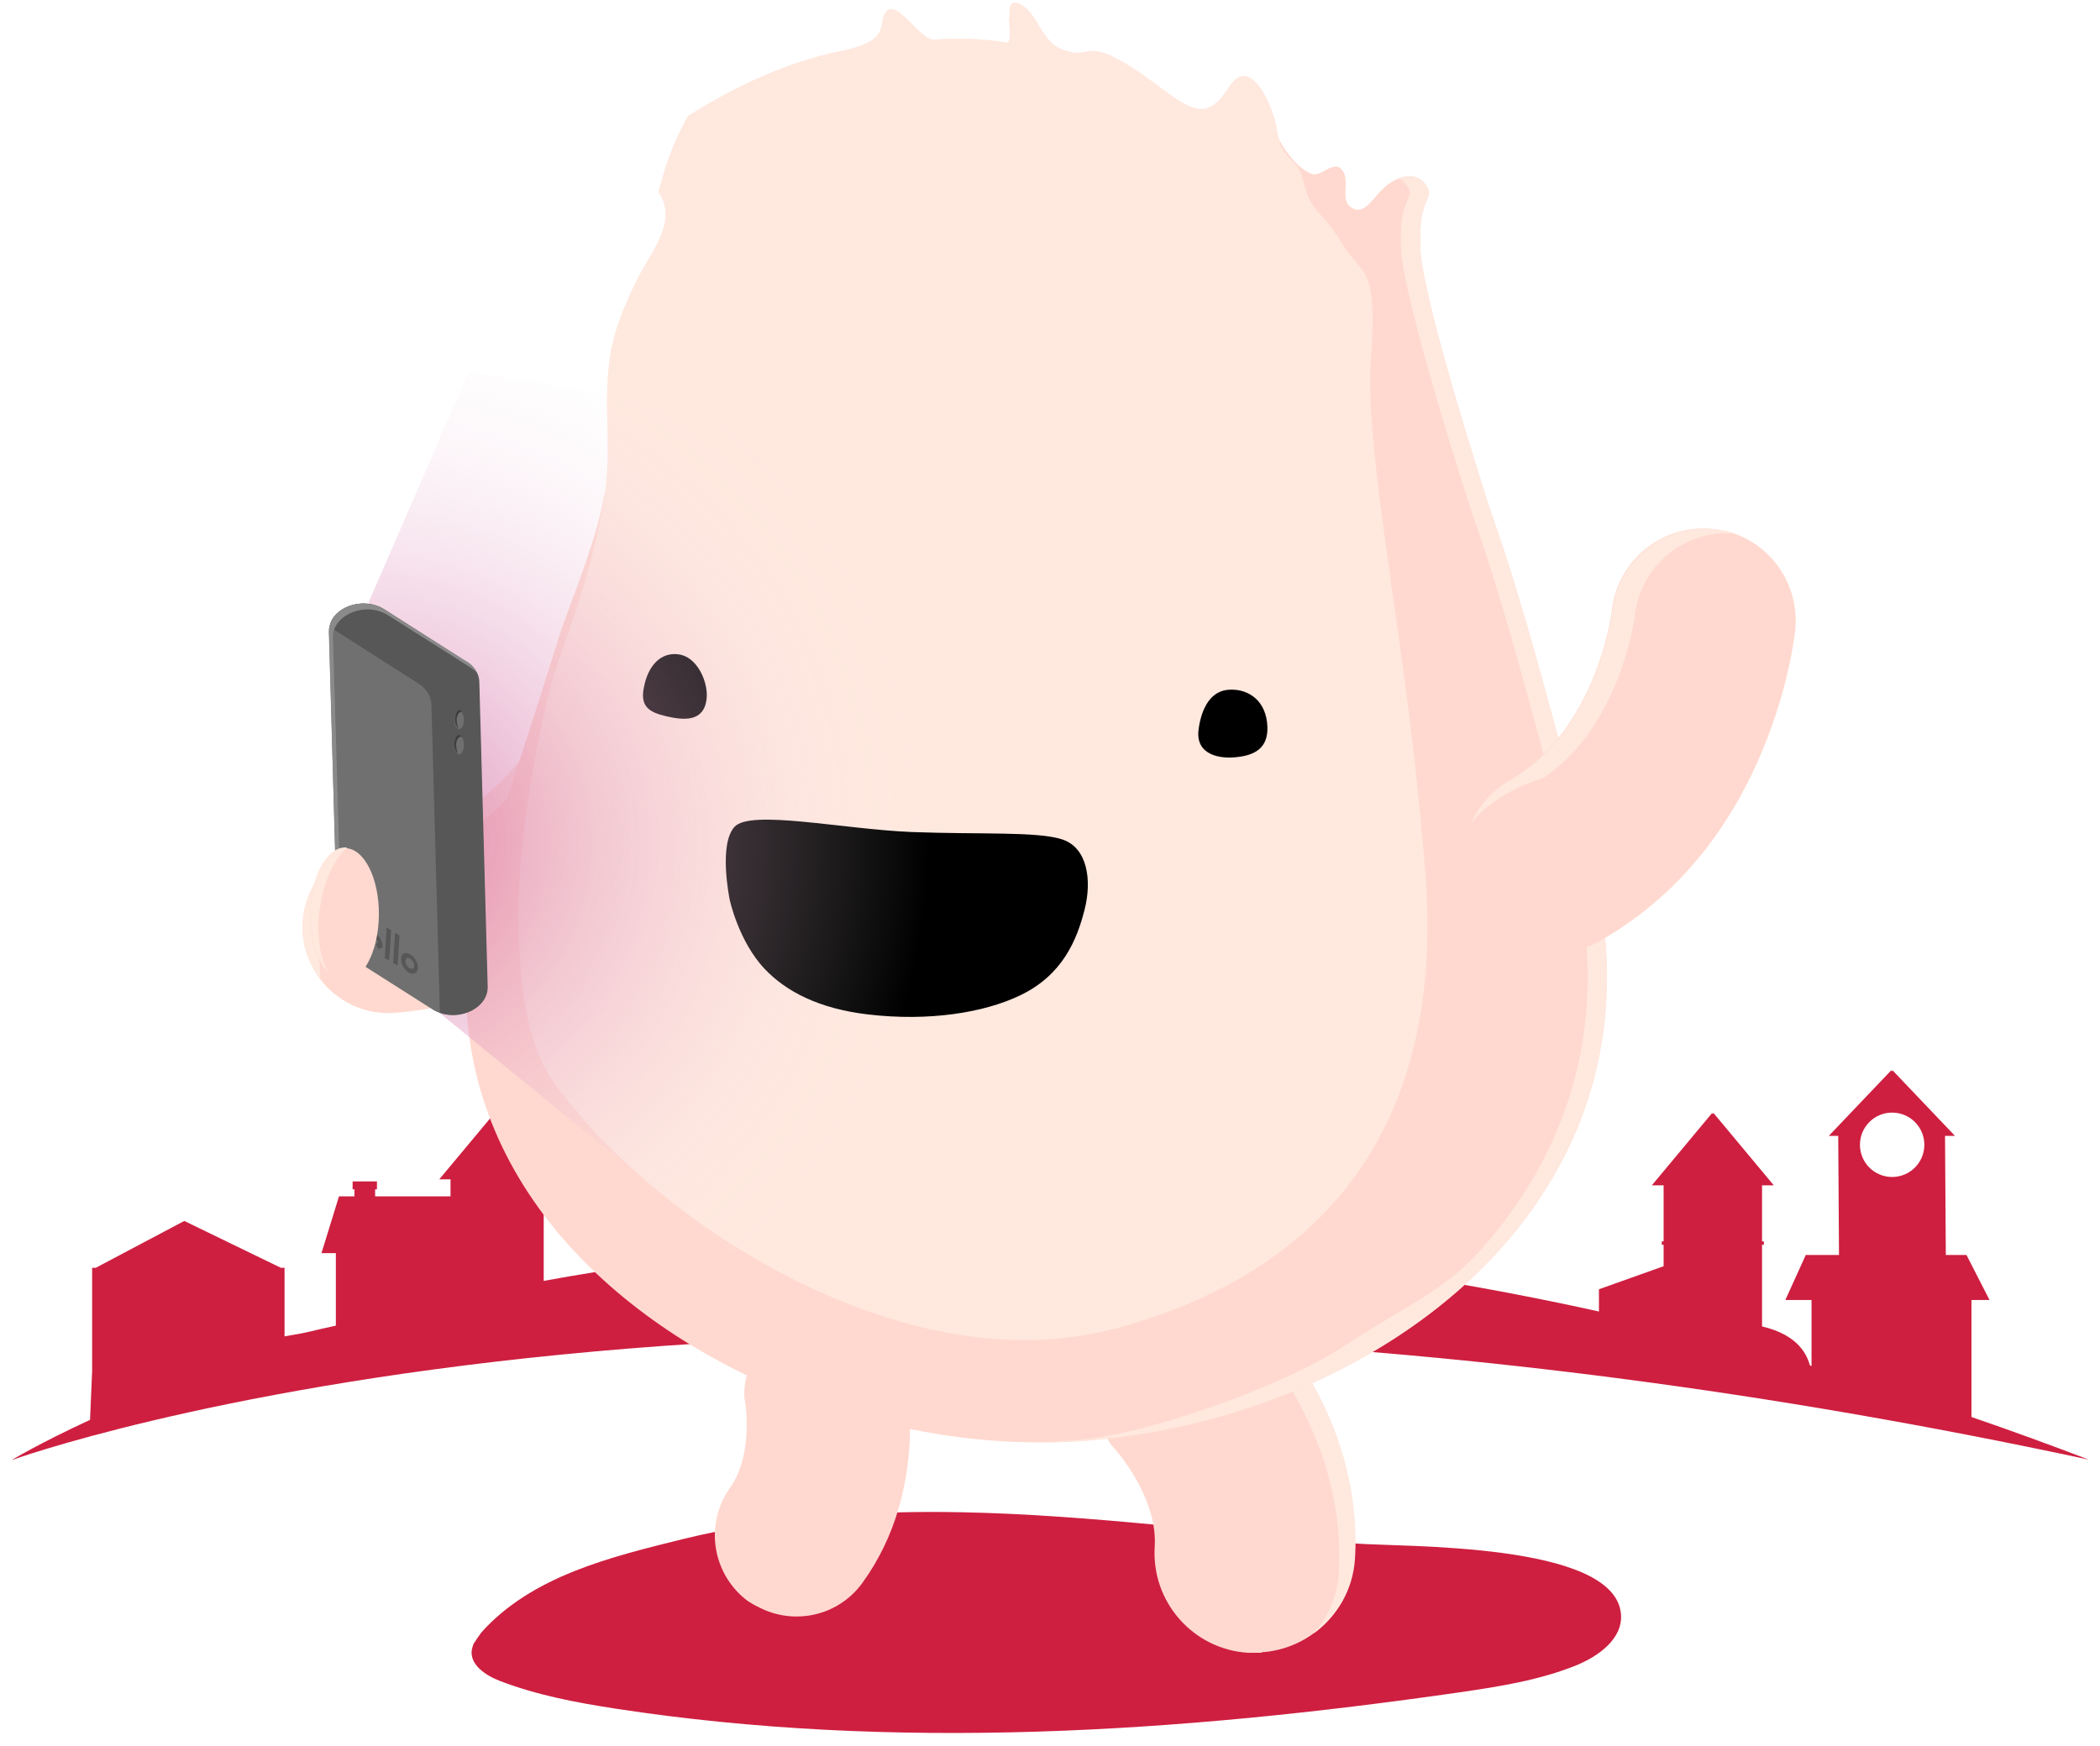 <?xml version="1.0" encoding="UTF-8"?>
<svg xmlns="http://www.w3.org/2000/svg" xmlns:xlink="http://www.w3.org/1999/xlink" version="1.1" viewBox="0 0 802.2 667">
  <defs>
    <style>
      .cls-1 {
        fill: none;
      }

      .cls-2 {
        fill: #707070;
      }

      .cls-3 {
        fill: #3d3d3d;
      }

      .cls-4 {
        fill: #575757;
      }

      .cls-5 {
        fill: #ffd9cf;
      }

      .cls-6 {
        fill: #ce1f40;
      }

      .cls-7 {
        fill: url(#Namnlös_övertoning_3);
        isolation: isolate;
        opacity: .7;
      }

      .cls-8 {
        fill: #8a8a8a;
      }

      .cls-9 {
        fill: #ffe8de;
      }
    </style>
    <radialGradient id="Namnlös_övertoning_3" data-name="Namnlös övertoning 3" cx="-1866.6" cy="642.1" fx="-1866.6" fy="642.1" r="213.4" gradientTransform="translate(-1725 -320) rotate(-180) scale(1 -1)" gradientUnits="userSpaceOnUse">
      <stop offset="0" stop-color="#ce5896"/>
      <stop offset="1" stop-color="#fff" stop-opacity="0"/>
    </radialGradient>
  </defs>
  <!-- Generator: Adobe Illustrator 28.7.2, SVG Export Plug-In . SVG Version: 1.2.0 Build 154)  -->
  <g>
    <g id="Lager_1">
      <g>
        <circle class="cls-1" cx="722.8" cy="437.4" r="12.3"/>
        <path class="cls-6" d="M753.1,541.4v-44.7h6.9l-8.8-17.2h-7.9l-.3-45.5h3.8l-11.9-12.5-11.9-12.5-.3.3-.3-.3-11.9,12.5-11.9,12.5h3.6l.3,45.5h-12.7l-7.8,17.2h10v25.2c-.2,0-.4-.1-.6-.2-1-3.4-3.8-11.5-18.3-14.9v-31.2h.7v-1.3h-.7v-21.4h4.5l-23-27.6-.3.3-.3-.3-23,27.6h4.5v21.4h-.7v1.3h.7v8.2c0,0-24.7,8.8-24.7,8.8v8.5c-165.1-36.5-301.6-30.3-403.1-11.7v-38.8h4.3l-21.6-25.9-.5.6-.5-.6-21.6,25.9h4.3v6.5h-28.8v-2.7h.7v-3h-9.3v3h.7v2.7h-5.9l-6.7,21.7h5.5v27.7c-11.3,2.4-8.2,2.2-19.6,4.1v-26.2h-1.4l-36.9-17.9-33.8,17.9h-1.4v39.3l-.8,18.8c-19.7,9.1-30,15.4-30,15.4,0,0,294.6-107.4,793.5-.2-15.1-5.8-30-11.2-44.8-16.3ZM722.8,425.1c6.8,0,12.3,5.5,12.3,12.3s-5.5,12.3-12.3,12.3-12.3-5.5-12.3-12.3,5.5-12.3,12.3-12.3Z"/>
      </g>
      <g id="Lager_1-2" data-name="Lager_1">
        <g>
          <path class="cls-6" d="M181.2,627.5c-.5.9-.8,2-1,3-.7,5.7,5.4,9.7,10.9,11.8,14.1,5.4,28.9,8.2,43.8,10.5,106.7,16.4,215.8,9.2,322.7-6.2,15.1-2.2,30.4-4.6,44.5-10.3,8.6-3.5,18-10.3,17.1-19.7-2.5-27.5-83.6-25.4-102-26.9-49.9-3.9-99.6-10.9-149.7-11.9-35.8-.7-72,1.7-106.8,10.3-27.1,6.7-57.5,14-76.8,35.6-.8,1.2-1.8,2.4-2.5,3.7h0Z"/>
          <g>
            <path class="cls-5" d="M260.5,316.8c-1.2,2-23.2,38-63.9,57.7-7.9,3.8-16.3,7-25.6,9.3-6.4,1.6-13.1,2.6-20.1,3.2h-.7c-11.2.7-21.5-4.5-27.8-12.8-3.7-4.9-6.2-10.9-6.7-17.4-1.3-18,12.2-33.7,30.3-35,35.2-2.6,57.7-37.7,58.4-38.7,2.2-3.7,5.2-6.8,8.5-9.3,3.5-2.6,7.5-4.4,11.6-5.4,8.1-2,17-.9,24.6,3.7.4.2.7.5,1,.7.5.3.9.6,1.3.9.4.3.7.5,1,.7,0,0,0,0,.2.2.4.3.7.6,1,.8h0c.3.3.7.6.9.8,0,0,.2.2.2.2.3.3.6.6.8.8.3.3.5.6.7.7.2.2.3.4.5.5.5.5.8,1,1.2,1.5,0,.2.3.4.4.6.4.6.7,1,1.1,1.6.2.3.3.5.5.7.3.5.7,1,.9,1.6.6,1,1.1,2.2,1.5,3.3.3.6.5,1.1.7,1.7.6,1.7,1,3.5,1.3,5.2,0,.3,0,.6,0,.8h0c1.2,7.1,0,14.6-4.1,21.4h0Z"/>
            <path class="cls-9" d="M264.8,295.3c-2.5-6.7-7.1-12.6-13.7-16.5-9.8-5.9-21.5-6-31.1-1.4h0c-5.5,2.6-10.3,6.8-13.7,12.5-.4.6-6.7,10.4-17.5,20-10,8.8-24,17.5-40.8,18.7-18.2,1.3-27.7,25.5-25.7,43.4v2.1c-3.7-4.9-6.2-10.9-6.7-17.4-1.3-18,12.2-33.7,30.3-35,35.2-2.6,57.7-37.7,58.4-38.7,2.2-3.7,5.2-6.8,8.5-9.3,3.5-2.6,7.5-4.4,11.6-5.4,8.1-2,17-.9,24.6,3.7.4.2.7.5,1,.7.5.3.9.6,1.3.9.4.3.7.5,1,.7,0,0,0,0,.2.2.4.3.7.6,1,.8h0c.3.3.7.6.9.8,0,0,.2.2.2.2.3.3.6.6.8.8.3.3.5.6.7.7.2.2.3.4.5.5.5.5.8,1,1.2,1.5,0,.2.3.4.4.6.4.6.7,1,1.1,1.6.2.3.3.5.5.7.3.5.7,1,.9,1.6.6,1,1,2.2,1.5,3.3.2.6.5,1.1.7,1.7.6,1.7,1,3.5,1.3,5.2,0,.3.2.6.2.8h0Z"/>
          </g>
          <g>
            <path class="cls-5" d="M481.9,631.3c18.8-1.2,34.3-16.3,35.5-35.7,3.4-54.5-34.8-93.7-39.2-97.9,0,0-31.5-21.8-51,6.2-19.5,27.9-2.5,48.4-2.5,48.4l-.3-.3c5,5.2,17.8,22.1,16.7,39-1.3,21.1,14.7,39.2,35.7,40.5h5.1Z"/>
            <path class="cls-9" d="M430.3,500c18.8-12.8,41.9,3.1,41.9,3.1,4.4,4.3,42.5,43.5,39.2,98-.6,8.9-4.1,17-9.7,23.1,9-6.5,15.2-16.8,15.9-28.7,3.4-54.5-34.8-93.7-39.2-98,0,0-28.7-19.8-48.2,2.4h0Z"/>
          </g>
          <path class="cls-5" d="M289.5,613.9c13.6,7.3,30.7,3.7,40-9.2,26.1-36.1,16.7-79.7,15.6-84.5,0,0-12.3-28.7-37.9-17.9-25.6,10.9-22.8,32.2-22.8,32.2v-.3c1.1,5.7,2.5,23-5.5,34.2-10,14-6.8,33.4,7,43.5,1.2.7,2.3,1.4,3.6,2h0Z"/>
          <path class="cls-5" d="M292.2,528.3h0c20.9,9.3,43.1,15.8,65.2,19.5,13.3,2.2,26.6,3.3,39.6,3.3s15.8-.4,23.9-1.2c25.2-2.5,50.6-8.9,74.3-18.8,36.1-15.2,68.3-38.5,90.1-69.1h0c2.8-3.9,5.3-8,7.8-12.1,18.2-31,25.8-68.6,17.1-111.5-.9-4.7-2.1-9.5-3.5-14.3-12.4-44.3-23-88.3-37.3-128.7h0s-26-79.8-26.9-100.5c-.9-20.7,5.9-18.3,2.2-24.1s-11-3.4-15.5.5c-4.6,3.8-7.8,11.1-12.7,8.2-5-2.9-.5-10.1-3.7-14.4s-7.8,2.4-11.4,1.4c-3-.7-8.9-5.3-13.5-14.5-1-2.2-2.1-4.5-2.9-7.1-4.6-14-13.2-13-15.9-8.2-2.7,4.8-7.3,7.2-14.6,4.8-7.3-2.4-15.9-11.5-28.3-18.3-12.3-6.7-12.3.5-21.5-2.4-9.1-2.9-8.6-12-15.5-15.4-2.8-1.4-3.6,0-3.7,1.8.3,4.5,1.2,9.7-1.6,9.3-8.4-1.5-18.5-1.9-26.9-1.1-.9,0-1.9-.3-2.9-.8-5.6.6-11,1.2-14.9,2-.2,0-.4.2-.5.3-11.5,2.6-22.2,8.1-31.4,15.7-18.2,15.2-30.1,36.9-40.1,58.5-11.7,25.4-21.2,51.8-29.9,78.4-2.2,6.7-4.4,13.4-6.6,20.1-2.3,14.3-9.7,32.8-16,50.1-2.8,9-5.7,17.9-8.5,26.9-2.1,6.6-4.2,13-6.3,19.6-4.1,12.7-8.3,25.4-12.6,38-3.8,11.2-6.4,22.1-7.8,32.7-11.1,80.5,43.3,140.8,112.5,171.7h0Z"/>
          <path class="cls-9" d="M393.5,551.1h3.6c7.9,0,15.8-.4,23.9-1.2,25.2-2.5,50.6-8.9,74.3-18.8,36.1-15.2,68.3-38.5,90.1-69.1h0c2.8-3.9,5.3-8,7.8-12.1,18.2-31,25.8-68.6,17.1-111.5-.9-4.7-2.1-9.6-3.5-14.3-12.4-44.3-23-88.3-37.3-128.7h0s-26-79.8-26.9-100.5c-.9-20.7,5.9-18.3,2.2-24.1-2.4-3.8-6.5-4-10.2-2.6,1,.6,2,1.4,2.8,2.6,3.7,5.7-3.2,3.4-2.2,24.1.9,20.7,26.9,100.5,26.9,100.5h0c14.3,40.4,24.9,84.2,37.3,128.7,1.3,4.9,2.5,9.7,3.5,14.3,8.7,43,1,80.5-17.1,111.5-2.4,4.1-5,8.2-7.8,12.1h0c-21.7,30.5-32.1,31.1-65.2,52.7-24.1,15.6-73.9,32.8-99.1,35.3-6.8.6-13.5,1-20.1,1.1h0Z"/>
          <path class="cls-9" d="M467,492h0c-3.1,1.6-6.3,3.1-9.5,4.6-9.2,4.1-19.1,7.6-29.7,10.6-1,.3-2.1.6-3.2.8-24.2,6.1-49.4,4.9-73.8-1.2-3.4-.8-6.8-1.8-10.2-2.8-54.6-16.6-104.3-56-128.8-90.1-1.5-2.1-2.8-4.2-4-6.7-5-9.9-7.8-22.6-8.9-36.7-1.8-21.6-.8-39.8,2.5-62.8.4-2.5.7-5.2,1.2-7.9,0-.8.3-1.6.4-2.4,1.9-11.2,3.5-18.6,5.8-29.2,0-.4.2-.7.3-1.2,1.9-8,5.1-17.2,8.5-26.9,3.1-8.3,5.7-17.1,8-25.6,1.7-6.6,3.2-12.9,4.2-18.7.4-2.2.7-4.3,1.1-6.3.3-2,.6-3.8.7-5.8.3-2.6.4-5.2.5-7.8,0-3.7,0-7.4,0-11.2-.2-6.5-.5-12.9,0-19.4,0-.9,0-1.9.2-2.8v-.3c.2-2,.4-3.9.7-6,1.8-11.2,6.3-21.6,11.4-31.4,4.2-8.1,12.8-18.5,8.8-28.3-.5-1.1-1-2.1-1.7-3,2.4-9.5,5.5-19.1,11.4-29.3,18.1-11.3,37.6-20.5,58.2-24.7,20.7-4.2,13.4-10.8,17.5-15.2,3.7-3.9,10.3,6.8,15.7,10,1,.7,2,.9,2.9.8,8.4-.7,18.5-.4,26.9,1.1,2.8.5,1.9-4.8,1.6-9.3-.3-4.1,0-7.6,4.6-5,6.6,3.8,7.4,14.6,16.6,17.4,9.1,2.9,8.2-3.3,20.5,3.5,12.3,6.7,21,15.8,28.3,18.3,7.3,2.4,11.2-4.1,14.3-8.6,5.2-7.7,12-2,16.6,12,.7,1.9,1.1,4.6,1.6,7.1.5,2,.8,3.8,1.5,4.9,4.1,6.6,6.4,5,8.4,13.5,2.7,11.5,7.3,10.6,14.6,23.1,7.3,12.5,13.7,6.7,11,44.2-.8,11.7.2,26.2,2.2,43.5.3,2.6.7,5.2.9,8,1.3,10.1,2.8,21.1,4.5,32.9,0,.2,0,.4,0,.7,0,.8.2,1.7.4,2.5,1,7,2.1,14.3,3.1,21.9,3.6,25.9,7.2,54.9,9.7,86.9,5.9,75.9-21.1,129.1-77.6,158.4Z"/>
          <path d="M484,275.9c-1.1-9.1-8.1-13.1-15.3-12.3-7.2.9-10.1,8.7-10.9,15.6-.9,9.2,8.1,11,15.3,10,7.2-.9,12-4.2,10.9-13.3Z"/>
          <path d="M246.2,261.5c2-8.5,7.4-12.8,14-11.3,6.6,1.6,10.5,11,9.7,17-1.1,8.7-8.7,8-15.3,6.5-6.7-1.6-10.5-3.7-8.4-12.1h0Z"/>
          <g>
            <path class="cls-5" d="M611.3,359.5c-17,9.6-38.5,3.6-48.1-13.4,0-.2-.2-.4-.3-.6-9.1-16.9-3.1-38,13.7-47.5,33.1-18.7,39-63.3,39.1-64.6,2.1-19.3,19.3-33.3,38.6-31.3,1.9.2,3.7.6,5.4.9,16.5,4.3,27.8,20.1,26.1,37.7-.2,1.6-2.3,21.1-12.1,44.9-10.1,25-28.8,54.8-62.4,73.8Z"/>
            <path class="cls-9" d="M659.9,203.1c-1.8-.5-3.6-.7-5.4-.9-19.3-2-36.5,12.1-38.6,31.3-.2,1.3-6,45.8-39.1,64.6-6.8,3.8-11.9,9.7-14.8,16.3,4.9-5.9,11.5-10.4,18.4-13.7,3.1-1.5,6.3-2.4,9.5-3.6,29.1-20.1,34.4-60.4,34.6-61.8,2.1-19.2,19.2-33.2,38.4-31.4-1-.3-2-.6-2.9-.8Z"/>
          </g>
          <path d="M278.7,343.5s-4.3-20.9,1.9-27.6,41.2.9,67.7,2c26.4,1,47.7-.3,57.4,2.8s11.5,15.6,8.6,26.9c-2.9,11.4-8.3,24.9-24.6,32.7-13.9,6.7-35,10-58.1,7.3-18.7-2.2-31.2-8.7-39.4-17.3-10.1-10.6-13.5-26.7-13.5-26.7h0Z"/>
          <path class="cls-7" d="M179.1,142l-38.5,88.6,27.2,156.3,166.1,135.6c82.6-45.6,106.6-127.3,94.9-226.8-12.9-109.8-145.4-138.2-249.6-153.8h0Z"/>
          <g>
            <path class="cls-2" d="M182.9,260.6l3.2,116.4c.3,8.9-12.4,14.1-21,8.6l-.3-.2-31-19.7c-3-1.9-4.8-4.8-4.9-7.9l-3.2-116.4c0-1.1,0-2.2.5-3.1v-.2c2.4-6.7,13-10,20.4-5.3l31.2,19.9c3.1,1.9,4.9,4.8,5,7.9h0Z"/>
            <path class="cls-4" d="M178,252.7l-31.2-19.9c-7.4-4.7-18-1.4-20.4,5.3v.2c-.2.6-.3,1.1-.4,1.7.9.4,1.9.7,2.7,1.3l31.2,19.9c3,1.9,4.8,4.8,4.9,7.9l3.2,116.4v1.4c8.2,3,18.5-2,18.3-9.9l-3.2-116.4c0-3.1-1.9-6-4.9-7.9h-.2Z"/>
            <g>
              <ellipse class="cls-2" cx="175.5" cy="275.1" rx="3.5" ry="1.8" transform="translate(-101.2 448.2) rotate(-89.5)"/>
              <path class="cls-3" d="M174.4,275.5c0-2,.8-3.5,1.8-3.5s.2,0,.3,0c-.3-.4-.7-.7-.9-.7-.9,0-1.8,1.6-1.8,3.5s.7,3.2,1.4,3.5c-.5-.7-.7-1.7-.7-2.9Z"/>
            </g>
            <g>
              <ellipse class="cls-2" cx="175.4" cy="284.7" rx="3.5" ry="1.8" transform="translate(-110.8 457.6) rotate(-89.5)"/>
              <path class="cls-3" d="M174.2,285c0-2,.8-3.5,1.8-3.5s.2,0,.3,0c-.3-.4-.7-.7-.9-.7-.9,0-1.8,1.6-1.8,3.5s.7,3.2,1.4,3.5c-.5-.6-.7-1.7-.7-2.9Z"/>
            </g>
            <g>
              <path class="cls-4" d="M135.7,352.1v-1c.2-1.1.5-1.9.9-2.2.6-.4,1.3-.3,2.1.2.7.5,1.3,1.1,1.8,2.1v.2l-1.1.4s0,0-.2,0c0-.2-.3-.5-.6-.7-1-.7-1.1.7-1.1,1.2v1l1.6,1v1.8c0,0-.2,0-.2,0l-1.7-1-.3,5-1.7-1,.2-5,.2-1.9h0Z"/>
              <path class="cls-4" d="M147,365.7l.7-11.2q0,0,.2,0l1.5.9v.3l-.7,11.2q0,0-.2,0l-1.5-.8v-.4"/>
              <path class="cls-4" d="M150.2,367.6l.7-11.1q0,0,.2,0l1.5.9v.3l-.7,11.1q0,0-.2,0l-1.5-.8v-.4"/>
              <path class="cls-4" d="M146.2,361.8c0-2.1-1.4-4.6-3.3-5.5-1.6-.8-2.9-.2-3.1,1.5-.3,2,1,4.6,2.8,5.8,0,0,0,0,0,0v-1.5c0,0,0-.1,0-.2-.9-.7-1.6-2.1-1.4-3.1.2-.8.7-1.1,1.6-.7.7.4,1.5,1.3,1.7,2.2l-.8.3v.4l.7,1.3c0,.2.2.3.3.2l1.6-.5h0"/>
              <path class="cls-4" d="M156.4,369.9c-.9-.6-1.6-1.8-1.5-2.8s.9-1.4,1.8-.8c.9.6,1.6,1.9,1.5,2.8,0,1-.8,1.4-1.8.8M156.7,364.6c-1.8-1-3.4-.4-3.5,1.6s1.2,4.4,2.9,5.4c1.8,1,3.3.3,3.5-1.6.2-2-1.1-4.3-2.9-5.4"/>
            </g>
            <path class="cls-8" d="M130.6,360.4l-3.4-116.7c0-1,0-2.2.5-3.1v-.2c2.5-6.7,13.1-10.1,20.6-5.3l31.4,19.9c.9.6,1.8,1.3,2.5,2.2-.9-1.9-2.3-3.5-4.1-4.5l-31.4-19.9c-7.5-4.7-18.1-1.4-20.5,5.3v.2c-.4,1-.6,2.1-.6,3.1l3.4,116.7c0,2.2.9,4.2,2.3,5.8-.5-1-.7-2.2-.8-3.4h0Z"/>
          </g>
          <ellipse class="cls-5" cx="131.7" cy="349.4" rx="25.4" ry="13.1" transform="translate(-218.9 478.1) rotate(-89.5)"/>
          <path class="cls-9" d="M122.2,347.2c1.4-10.3,5.4-19,10.4-23.4h-.7c-7.2,0-13.2,11.2-13.3,25.3,0,9.8,2.7,18.4,6.9,22.6-3.3-5.6-4.7-14.6-3.4-24.5Z"/>
        </g>
      </g>
    </g>
  </g>
</svg>
